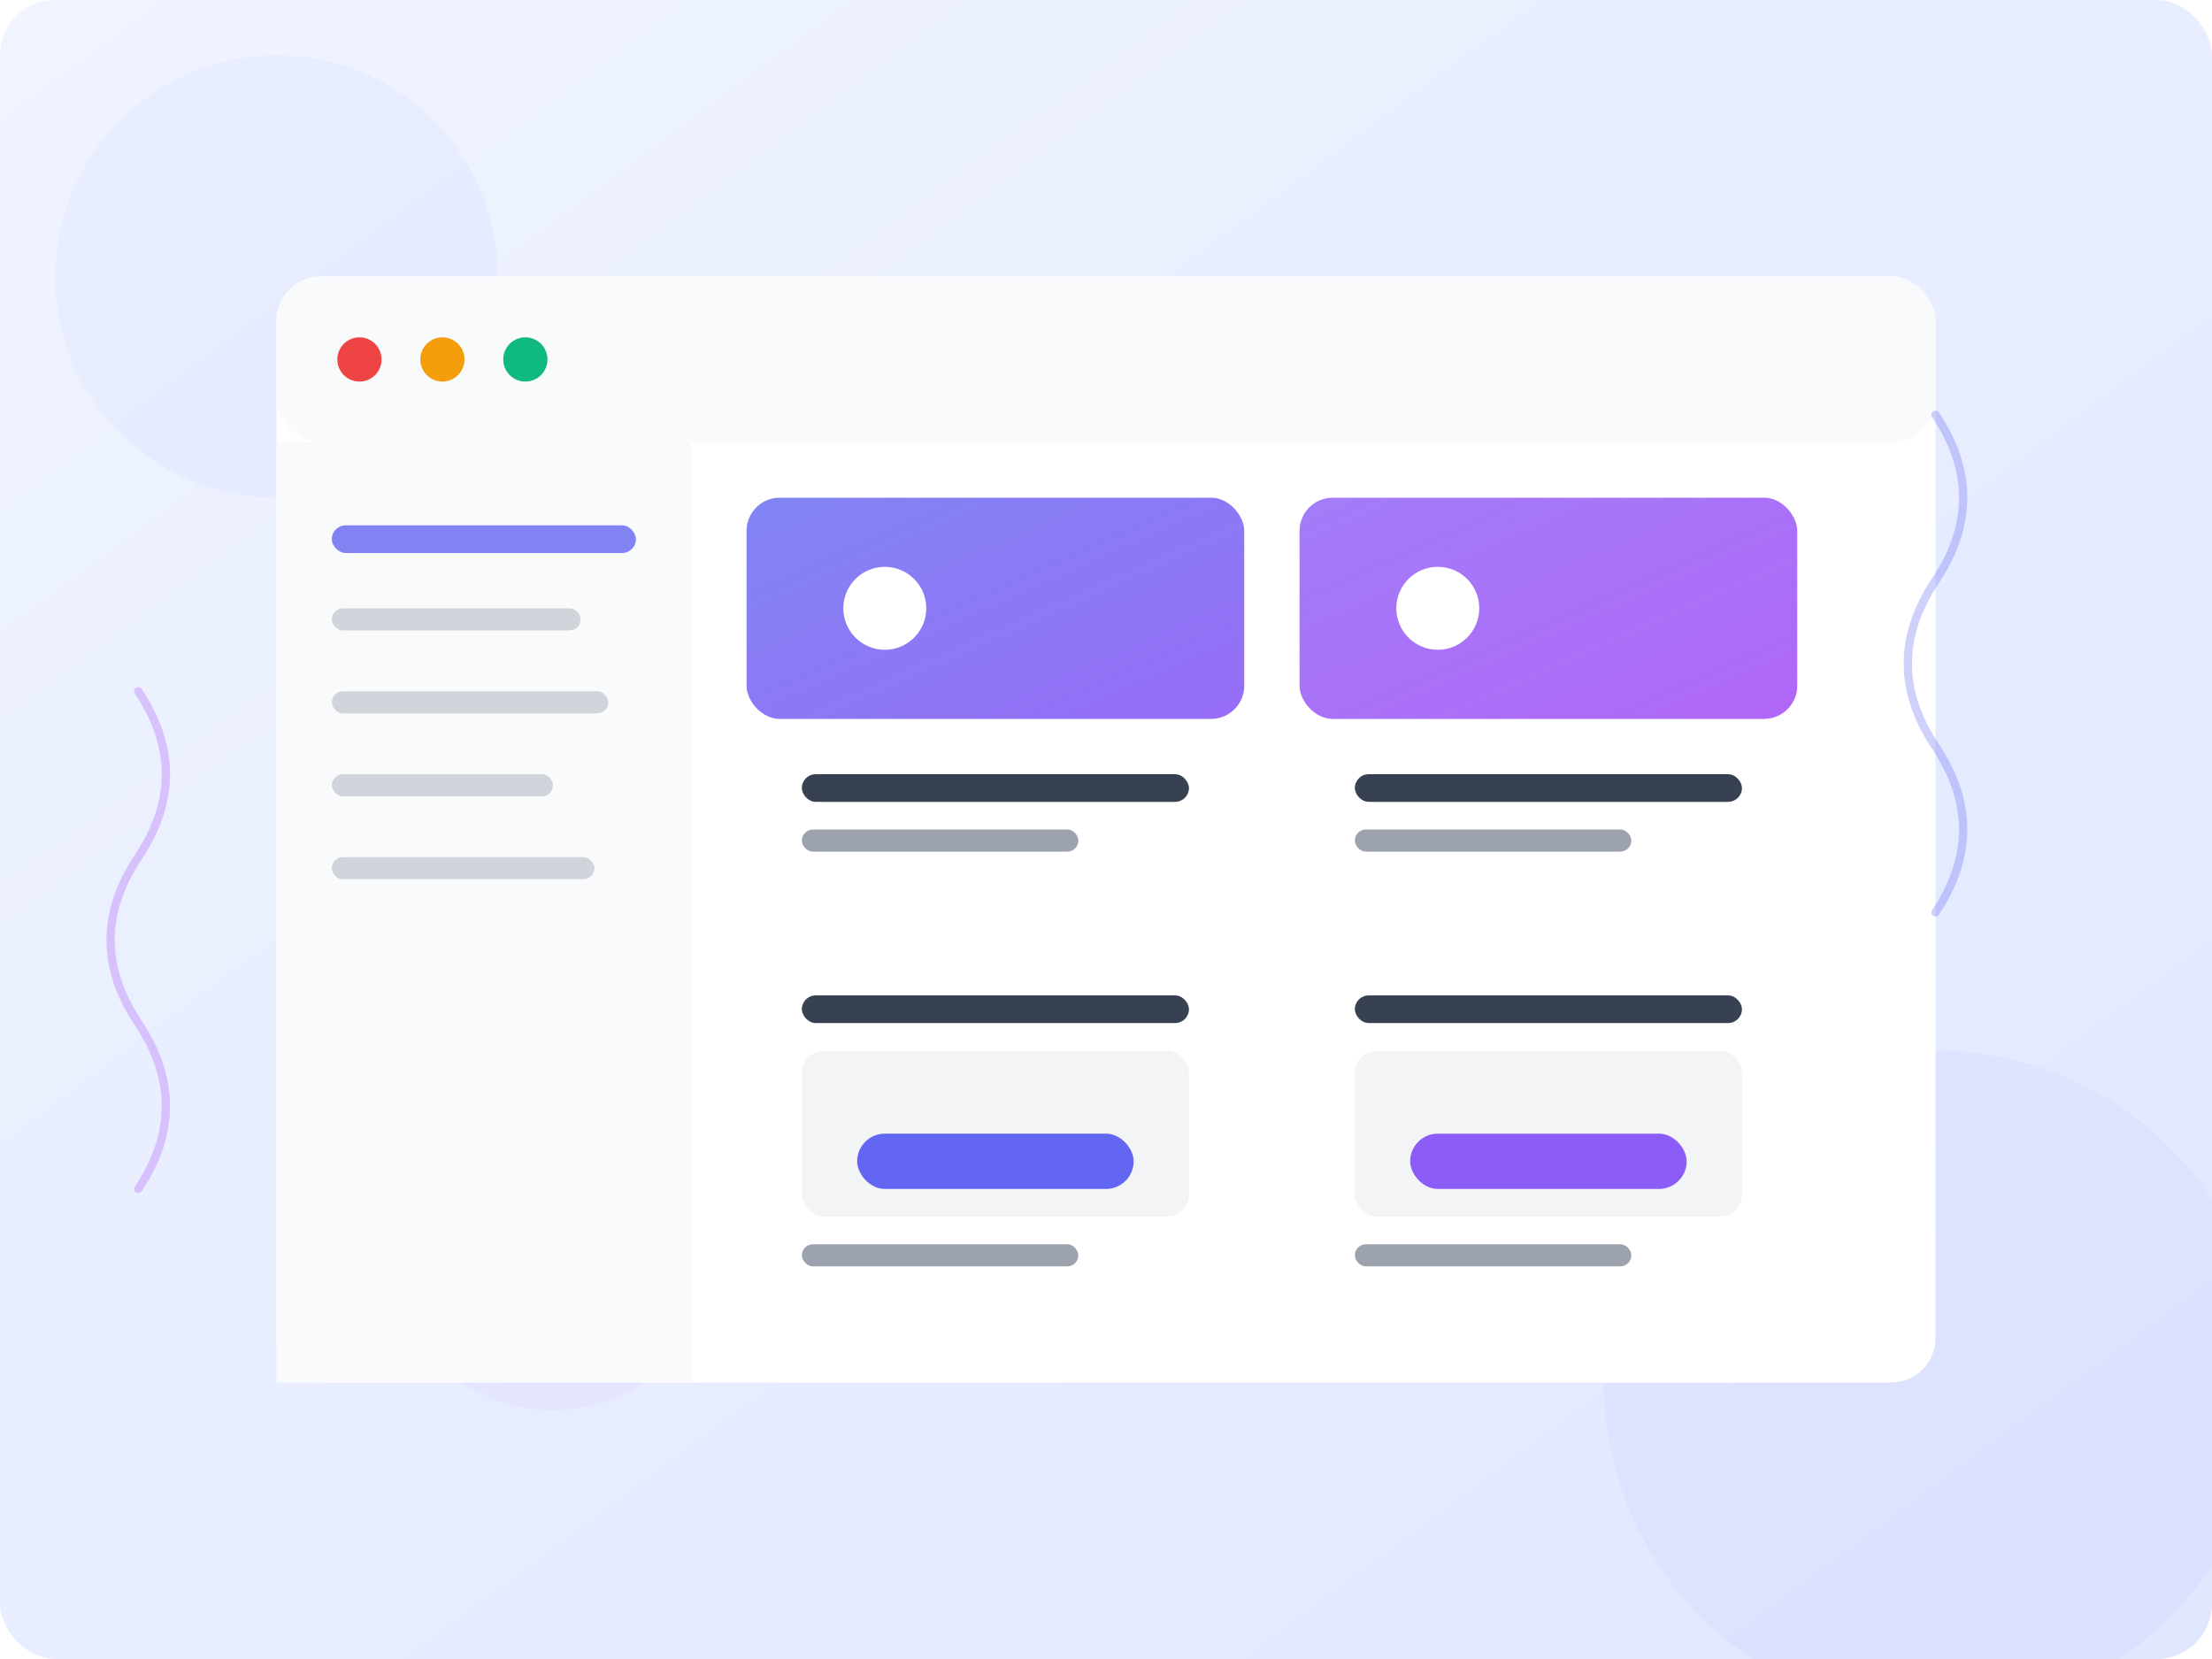 <?xml version="1.0" encoding="UTF-8" standalone="no"?>
<svg width="800" height="600" viewBox="0 0 800 600" fill="none" xmlns="http://www.w3.org/2000/svg">
  <!-- Tło gradientowe -->
  <defs>
    <linearGradient id="bgGradient" x1="0%" y1="0%" x2="100%" y2="100%">
      <stop offset="0%" stop-color="#f0f4ff" />
      <stop offset="100%" stop-color="#e0e7ff" />
    </linearGradient>
    <linearGradient id="cardGradient1" x1="0%" y1="0%" x2="100%" y2="100%">
      <stop offset="0%" stop-color="#6366f1" stop-opacity="0.8" />
      <stop offset="100%" stop-color="#8b5cf6" stop-opacity="0.9" />
    </linearGradient>
    <linearGradient id="cardGradient2" x1="0%" y1="0%" x2="100%" y2="100%">
      <stop offset="0%" stop-color="#8b5cf6" stop-opacity="0.8" />
      <stop offset="100%" stop-color="#a855f7" stop-opacity="0.9" />
    </linearGradient>
    <filter id="shadow" x="-20%" y="-20%" width="140%" height="140%">
      <feDropShadow dx="0" dy="4" stdDeviation="10" flood-color="#6366f1" flood-opacity="0.15"/>
    </filter>
    <filter id="glow" x="-20%" y="-20%" width="140%" height="140%">
      <feGaussianBlur stdDeviation="8" result="blur" />
      <feFlood flood-color="#6366f1" flood-opacity="0.3" result="color" />
      <feComposite in="color" in2="blur" operator="in" result="shadow" />
      <feComposite in="SourceGraphic" in2="shadow" operator="over" />
    </filter>
  </defs>

  <!-- Tło -->
  <rect width="800" height="600" fill="url(#bgGradient)" rx="20" />
  
  <!-- Dekoracyjne kółka w tle -->
  <circle cx="100" cy="100" r="80" fill="#6366f1" fill-opacity="0.05" />
  <circle cx="700" cy="500" r="120" fill="#8b5cf6" fill-opacity="0.05" />
  <circle cx="200" cy="450" r="60" fill="#a855f7" fill-opacity="0.05" />
  
  <!-- Linie łączące elementy UI -->
  <path d="M150 150 L300 200 L450 150 L600 250" stroke="#6366f1" stroke-width="1.5" stroke-opacity="0.2" stroke-dasharray="5,5" />
  <path d="M200 350 L350 300 L500 400 L650 350" stroke="#8b5cf6" stroke-width="1.5" stroke-opacity="0.2" stroke-dasharray="5,5" />

  <!-- Główny interfejs - karta UI -->
  <g filter="url(#shadow)">
    <rect x="100" y="100" width="600" height="400" rx="16" fill="white" />
  </g>
  
  <!-- Nagłówek karty -->
  <rect x="100" y="100" width="600" height="60" rx="16" fill="#f9fafb" />
  
  <!-- Przyciski kontrolne -->
  <circle cx="130" cy="130" r="8" fill="#ef4444" />
  <circle cx="160" cy="130" r="8" fill="#f59e0b" />
  <circle cx="190" cy="130" r="8" fill="#10b981" />
  
  <!-- Zawartość karty -->
  <!-- Nawigacja boczna -->
  <rect x="100" y="160" width="150" height="340" fill="#f9fafb" />
  
  <!-- Elementy menu -->
  <rect x="120" y="190" width="110" height="10" rx="5" fill="#6366f1" fill-opacity="0.8" />
  <rect x="120" y="220" width="90" height="8" rx="4" fill="#d1d5db" />
  <rect x="120" y="250" width="100" height="8" rx="4" fill="#d1d5db" />
  <rect x="120" y="280" width="80" height="8" rx="4" fill="#d1d5db" />
  <rect x="120" y="310" width="95" height="8" rx="4" fill="#d1d5db" />
  
  <!-- Główna zawartość -->
  <!-- Karta 1 -->
  <g filter="url(#shadow)">
    <rect x="270" y="180" width="180" height="140" rx="12" fill="white" />
    <rect x="270" y="180" width="180" height="80" rx="12" fill="url(#cardGradient1)" />
    <rect x="290" y="280" width="140" height="10" rx="5" fill="#374151" />
    <rect x="290" y="300" width="100" height="8" rx="4" fill="#9ca3af" />
  </g>
  
  <!-- Karta 2 -->
  <g filter="url(#shadow)">
    <rect x="470" y="180" width="180" height="140" rx="12" fill="white" />
    <rect x="470" y="180" width="180" height="80" rx="12" fill="url(#cardGradient2)" />
    <rect x="490" y="280" width="140" height="10" rx="5" fill="#374151" />
    <rect x="490" y="300" width="100" height="8" rx="4" fill="#9ca3af" />
  </g>
  
  <!-- Karta 3 -->
  <g filter="url(#shadow)">
    <rect x="270" y="340" width="180" height="140" rx="12" fill="white" />
    <rect x="290" y="360" width="140" height="10" rx="5" fill="#374151" />
    <rect x="290" y="380" width="140" height="60" rx="8" fill="#f3f4f6" />
    <rect x="290" y="450" width="100" height="8" rx="4" fill="#9ca3af" />
  </g>
  
  <!-- Karta 4 -->
  <g filter="url(#shadow)">
    <rect x="470" y="340" width="180" height="140" rx="12" fill="white" />
    <rect x="490" y="360" width="140" height="10" rx="5" fill="#374151" />
    <rect x="490" y="380" width="140" height="60" rx="8" fill="#f3f4f6" />
    <rect x="490" y="450" width="100" height="8" rx="4" fill="#9ca3af" />
  </g>
  
  <!-- Elementy dekoracyjne - ikony UI -->
  <circle cx="320" cy="220" r="15" fill="white" filter="url(#glow)" />
  <circle cx="520" cy="220" r="15" fill="white" filter="url(#glow)" />
  
  <!-- Elementy interaktywne -->
  <rect x="310" y="410" width="100" height="20" rx="10" fill="#6366f1" />
  <rect x="510" y="410" width="100" height="20" rx="10" fill="#8b5cf6" />
  
  <!-- Abstrakcyjne elementy UI -->
  <path d="M700 150 Q720 180 700 210 Q680 240 700 270 Q720 300 700 330" stroke="#6366f1" stroke-width="3" stroke-opacity="0.3" stroke-linecap="round" />
  <path d="M50 250 Q70 280 50 310 Q30 340 50 370 Q70 400 50 430" stroke="#a855f7" stroke-width="3" stroke-opacity="0.3" stroke-linecap="round" />
</svg> 